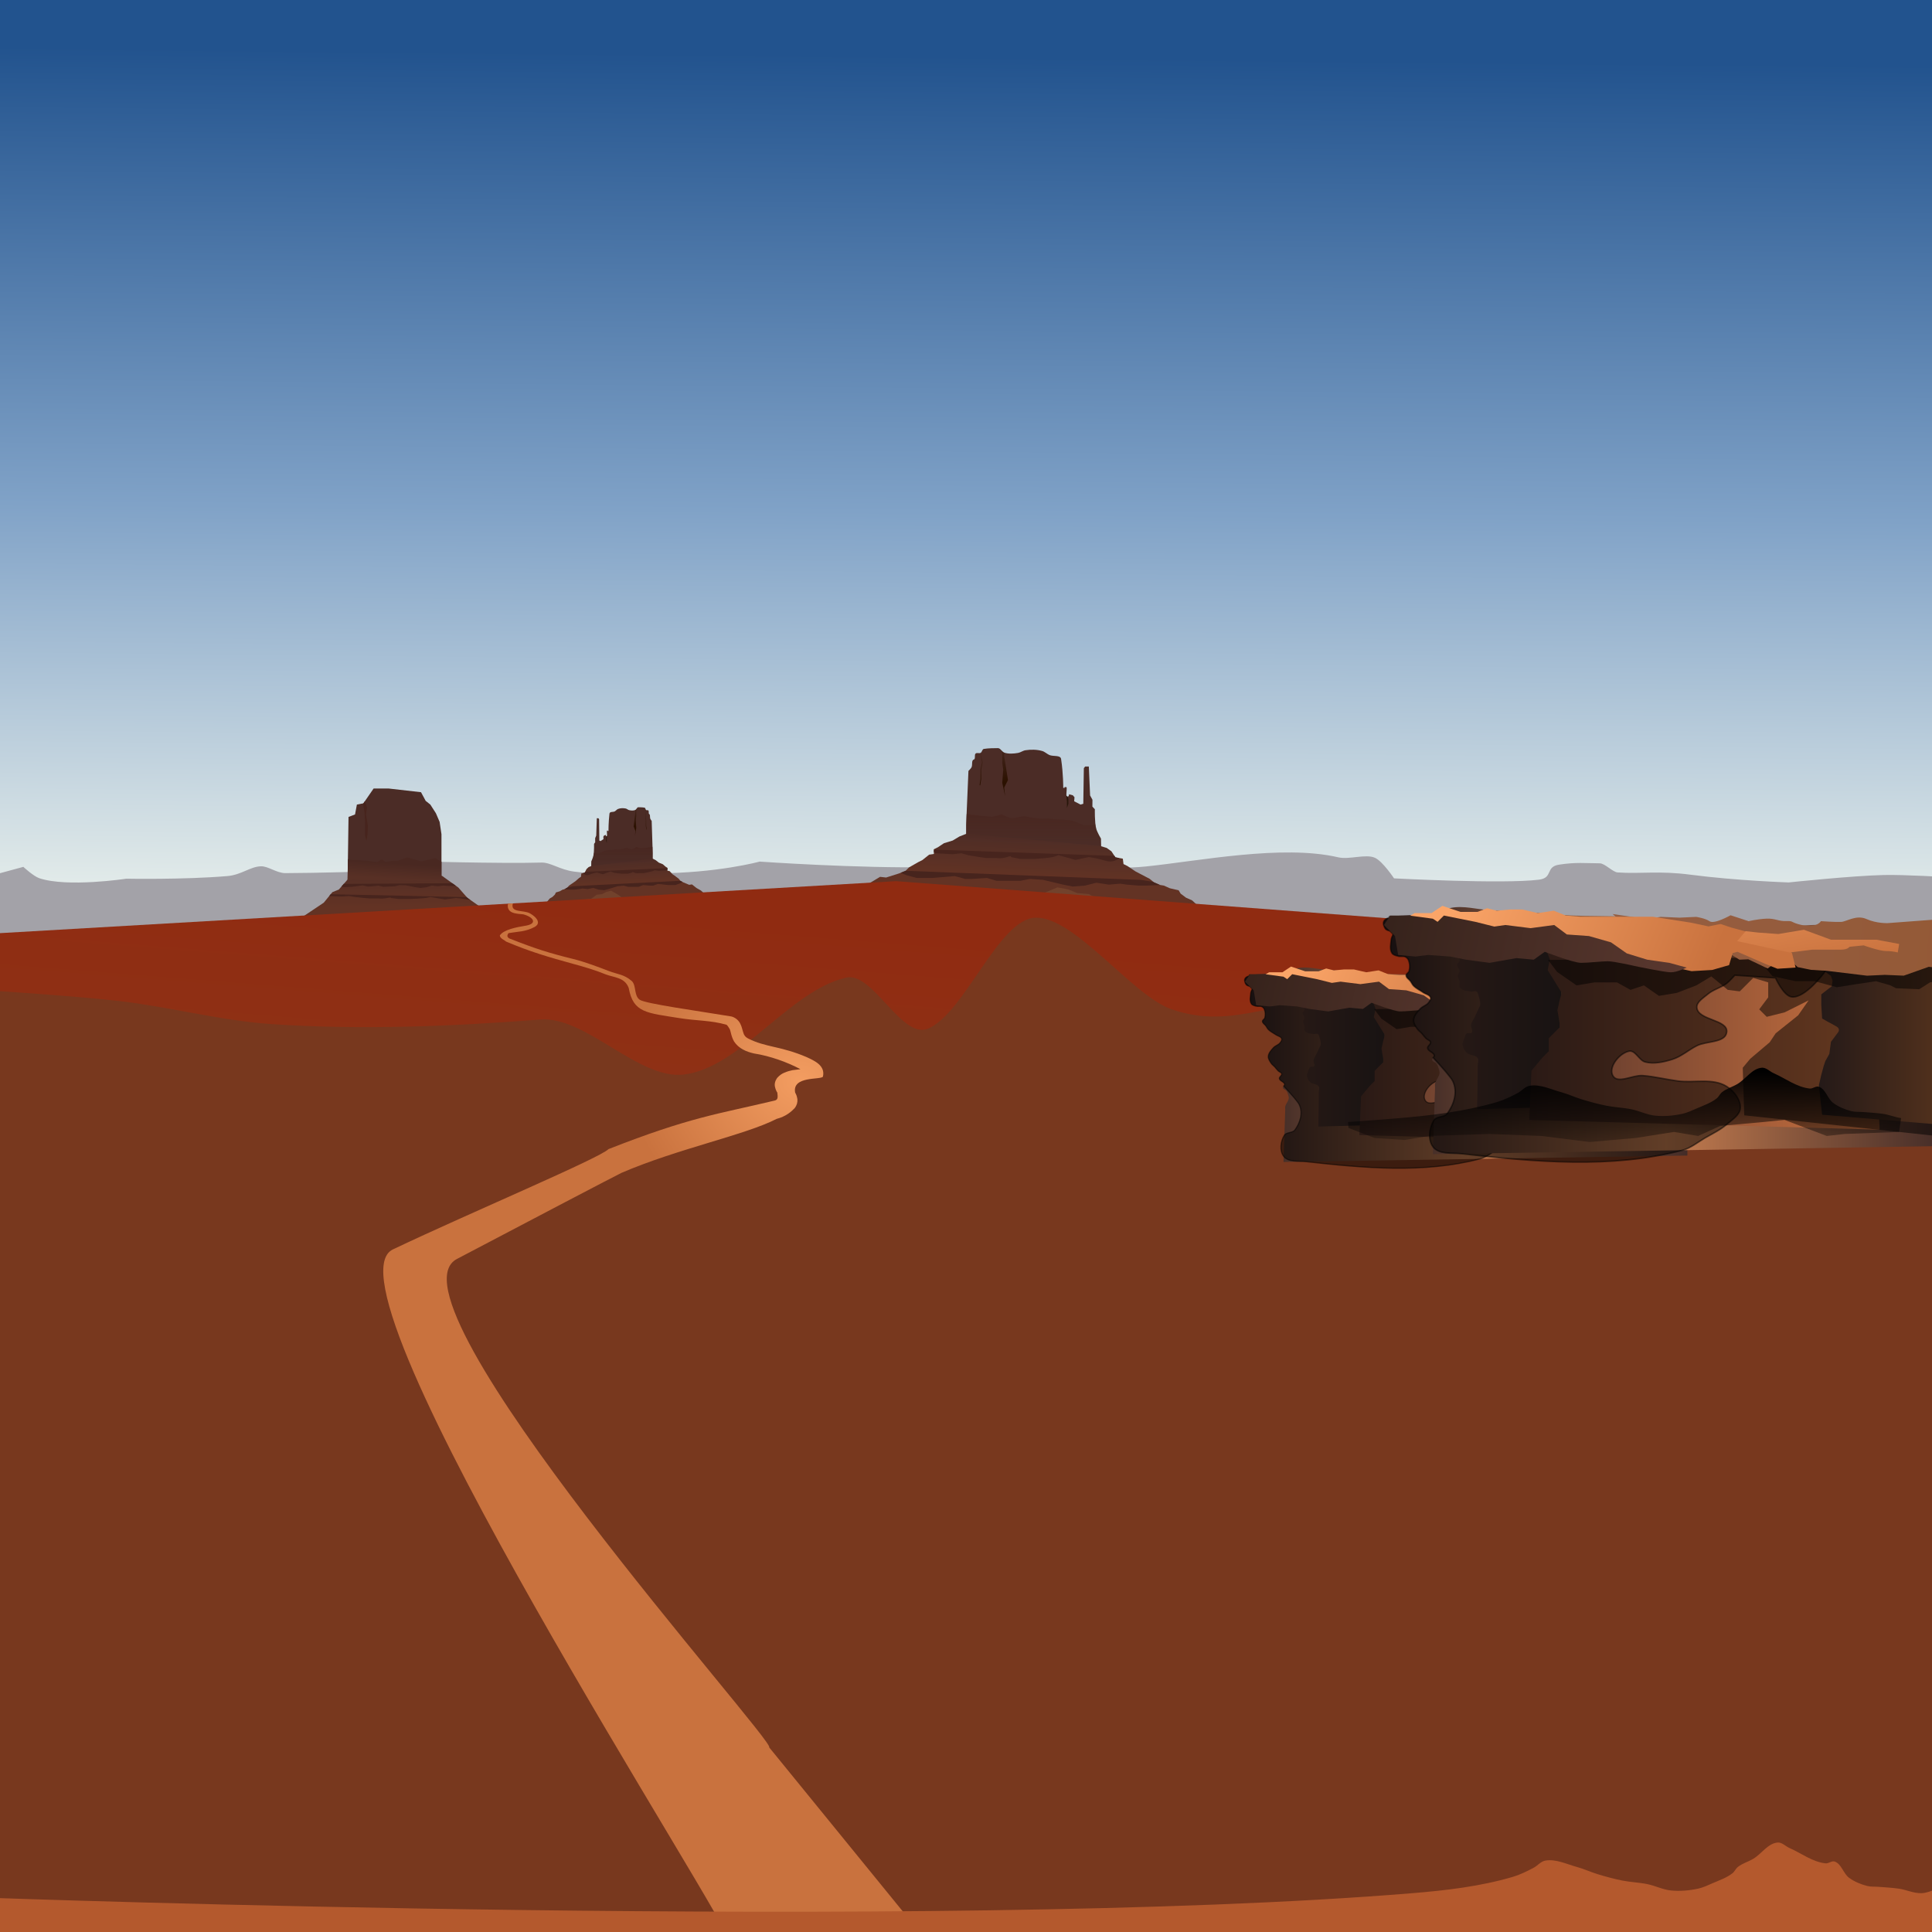 <?xml version="1.0" encoding="UTF-8" standalone="no"?>
<!-- Created with Inkscape (http://www.inkscape.org/) -->

<svg
   xmlns:dc="http://purl.org/dc/elements/1.1/"
   xmlns:cc="http://creativecommons.org/ns#"
   xmlns:rdf="http://www.w3.org/1999/02/22-rdf-syntax-ns#"
   xmlns:svg="http://www.w3.org/2000/svg"
   xmlns="http://www.w3.org/2000/svg"
   xmlns:xlink="http://www.w3.org/1999/xlink"
   xmlns:sodipodi="http://sodipodi.sourceforge.net/DTD/sodipodi-0.dtd"
   xmlns:inkscape="http://www.inkscape.org/namespaces/inkscape"
   id="svg12730"
   sodipodi:docname="background.svg"
   viewBox="0 0 3840 3840"
   version="1.1"
   inkscape:version="0.91 r13725"
   width="3840"
   height="3840">
  <rect x="0" y="0" width="3840" height="3840" fill="#808080" stroke="none"/>
  <defs
     id="defs12732">
    <linearGradient
       id="linearGradient6314"
       inkscape:collect="always">
      <stop
         id="stop6316"
         style="stop-color:#633324"
         offset="0" />
      <stop
         id="stop6318"
         style="stop-color:#4b2c26"
         offset="1" />
    </linearGradient>
    <linearGradient
       id="linearGradient6154"
       inkscape:collect="always">
      <stop
         id="stop6156"
         style="stop-color:#47241d"
         offset="0" />
      <stop
         id="stop6158"
         style="stop-color:#47241d;stop-opacity:0"
         offset="1" />
    </linearGradient>
    <linearGradient
       id="linearGradient6172"
       inkscape:collect="always">
      <stop
         id="stop6174"
         style="stop-color:#2b1100"
         offset="0" />
      <stop
         id="stop6176"
         style="stop-color:#2b1100;stop-opacity:0"
         offset="1" />
    </linearGradient>
    <linearGradient
       id="linearGradient6298"
       inkscape:collect="always">
      <stop
         id="stop6300"
         style="stop-color:#894f2a"
         offset="0" />
      <stop
         id="stop6302"
         style="stop-color:#902b11"
         offset="1" />
    </linearGradient>
    <linearGradient
       id="linearGradient6458"
       inkscape:collect="always">
      <stop
         id="stop6460"
         style="stop-color:#2d1f20"
         offset="0" />
      <stop
         id="stop6466"
         style="stop-color:#c47c4f"
         offset=".502" />
      <stop
         id="stop6462"
         style="stop-color:#422b27"
         offset="1" />
    </linearGradient>
    <linearGradient
       id="linearGradient6470"
       inkscape:collect="always">
      <stop
         id="stop6472"
         style="stop-color:#4d322b"
         offset="0" />
      <stop
         id="stop6474"
         style="stop-color:#302625"
         offset="1" />
    </linearGradient>
    <linearGradient
       id="linearGradient6480"
       inkscape:collect="always">
      <stop
         id="stop6482"
         style="stop-color:#55342b"
         offset="0" />
      <stop
         id="stop6484"
         style="stop-color:#ce7340"
         offset="1" />
    </linearGradient>
    <linearGradient
       id="linearGradient6490"
       inkscape:collect="always">
      <stop
         id="stop6492"
         style="stop-color:#412f2f"
         offset="0" />
      <stop
         id="stop6494"
         style="stop-color:#ba6e3c"
         offset="1" />
    </linearGradient>
    <linearGradient
       id="linearGradient6524"
       inkscape:collect="always">
      <stop
         id="stop6526"
         style="stop-color:#955e42"
         offset="0" />
      <stop
         id="stop6528"
         style="stop-color:#945936"
         offset="1" />
    </linearGradient>
    <linearGradient
       id="linearGradient6512"
       inkscape:collect="always">
      <stop
         id="stop6514"
         style="stop-color:#fba568"
         offset="0" />
      <stop
         id="stop6516"
         style="stop-color:#c9723e"
         offset="1" />
    </linearGradient>
    <linearGradient
       id="linearGradient6504"
       inkscape:collect="always">
      <stop
         id="stop6506"
         style="stop-color:#33211a"
         offset="0" />
      <stop
         id="stop6508"
         style="stop-color:#5a382f"
         offset="1" />
    </linearGradient>
    <linearGradient
       id="linearGradient6558"
       inkscape:collect="always">
      <stop
         id="stop6560"
         style="stop-color:#c9723e"
         offset="0" />
      <stop
         id="stop6562"
         style="stop-color:#e28b53"
         offset="1" />
    </linearGradient>
    <linearGradient
       id="linearGradient12422"
       y2="511.81"
       gradientUnits="userSpaceOnUse"
       x2="1375.2"
       gradientTransform="matrix(1,0,0,3.006,-1650.155,-2581.635)"
       y1="-39.036"
       x1="1377"
       inkscape:collect="always">
      <stop
         id="stop6289"
         style="stop-color:#22538e"
         offset="0" />
      <stop
         id="stop6295"
         style="stop-color:#80a2c7"
         offset=".548" />
      <stop
         id="stop6291"
         style="stop-color:#e1eae9"
         offset="1" />
    </linearGradient>
    <linearGradient
       id="linearGradient12728-2-3"
       y2="1114.5"
       gradientUnits="userSpaceOnUse"
       y1="933.13"
       gradientTransform="matrix(1.101,0,0,1.101,-2006.313,-1708.202)"
       x2="3203.9"
       x1="3206"
       inkscape:collect="always">
      <stop
         id="stop6626-1-7"
         style="stop-color:#000000"
         offset="0" />
      <stop
         id="stop6628-1-9"
         style="stop-color:#000000;stop-opacity:0"
         offset="1" />
    </linearGradient>
    <linearGradient
       id="linearGradient12480-4-3"
       y2="613.11"
       xlink:href="#linearGradient6558"
       gradientUnits="userSpaceOnUse"
       x2="3566.3"
       gradientTransform="matrix(1.101,0,0,1.101,-2006.313,-1708.202)"
       y1="761.9"
       x1="3593.5"
       inkscape:collect="always" />
    <linearGradient
       id="linearGradient12478-3-8"
       y2="738.36"
       xlink:href="#linearGradient6504"
       gradientUnits="userSpaceOnUse"
       x2="3371.5"
       gradientTransform="matrix(1.101,0,0,1.101,-2006.313,-1677.772)"
       y1="615.01"
       x1="2796.1"
       inkscape:collect="always" />
    <linearGradient
       id="linearGradient12476-0-8"
       y2="721.32"
       xlink:href="#linearGradient6512"
       gradientUnits="userSpaceOnUse"
       x2="3426.6"
       gradientTransform="matrix(1.101,0,0,1.101,-2006.313,-1677.772)"
       y1="539.92"
       x1="2984"
       inkscape:collect="always" />
    <linearGradient
       id="linearGradient12474-9-6"
       y2="1510.4"
       xlink:href="#linearGradient6524"
       gradientUnits="userSpaceOnUse"
       x2="2733.2"
       gradientTransform="matrix(2.433,-0.114,0.173,3.692,-4652.423,-6132.072)"
       y1="1454.2"
       x1="2468.3"
       inkscape:collect="always" />
    <radialGradient
       id="radialGradient12472-4-7"
       gradientUnits="userSpaceOnUse"
       cy="511.72"
       cx="795.4"
       gradientTransform="matrix(2.782,0.614,-0.587,2.459,-1955.293,-2402.367)"
       r="121.11"
       inkscape:collect="always">
      <stop
         id="stop9953-9-1"
         style="stop-color:#f39d61"
         offset="0" />
      <stop
         id="stop9955-3-3"
         style="stop-color:#c9723e"
         offset="1" />
    </radialGradient>
    <linearGradient
       id="linearGradient12470-8-6"
       y2="1558.1"
       xlink:href="#linearGradient6490"
       gradientUnits="userSpaceOnUse"
       x2="2609.4"
       gradientTransform="matrix(2.492,0,0,2.492,-4225.823,-4637.272)"
       y1="1558.1"
       x1="2482.1"
       inkscape:collect="always" />
    <linearGradient
       id="linearGradient12468-0-6"
       y2="1071.9"
       xlink:href="#linearGradient6480"
       gradientUnits="userSpaceOnUse"
       x2="2435.7"
       gradientTransform="matrix(2.37,0,0,2.37,-3669.823,-3308.272)"
       y1="1071.9"
       x1="2140.9"
       inkscape:collect="always" />
    <linearGradient
       id="linearGradient12466-4-6"
       y2="-286.81"
       xlink:href="#linearGradient6470"
       gradientUnits="userSpaceOnUse"
       x2="1306.5"
       gradientTransform="matrix(2.658,0,0,2.658,-1998.073,-12.772)"
       y1="-286.81"
       x1="1222.2"
       inkscape:collect="always" />
    <linearGradient
       id="linearGradient12464-2-5"
       y2="836.78"
       xlink:href="#linearGradient6458"
       gradientUnits="userSpaceOnUse"
       x2="3851.9"
       gradientTransform="matrix(1.101,0,0,1.101,-2006.313,-1677.772)"
       y1="836.78"
       x1="2835"
       inkscape:collect="always" />
    <linearGradient
       id="linearGradient12462-5-9"
       y2="613.11"
       xlink:href="#linearGradient6558"
       gradientUnits="userSpaceOnUse"
       x2="3566.3"
       y1="761.9"
       x1="3593.5"
       inkscape:collect="always"
       gradientTransform="matrix(0.867,0,0,0.867,-1617.256,-1437.562)" />
    <linearGradient
       id="linearGradient12460-3-0"
       y2="738.36"
       xlink:href="#linearGradient6504"
       gradientUnits="userSpaceOnUse"
       x2="3371.5"
       y1="615.01"
       x1="2796.1"
       inkscape:collect="always"
       gradientTransform="matrix(0.867,0,0,0.867,-1617.256,-1413.612)" />
    <linearGradient
       id="linearGradient12458-5-2"
       y2="721.32"
       xlink:href="#linearGradient6512"
       gradientUnits="userSpaceOnUse"
       x2="3426.6"
       y1="539.92"
       x1="2984"
       inkscape:collect="always"
       gradientTransform="matrix(0.867,0,0,0.867,-1617.256,-1413.612)" />
    <linearGradient
       id="linearGradient12456-6-5"
       y2="1510.4"
       xlink:href="#linearGradient6524"
       gradientUnits="userSpaceOnUse"
       x2="2733.2"
       gradientTransform="matrix(1.915,-0.09,0.136,2.906,-3699.687,-4919.021)"
       y1="1454.2"
       x1="2468.3"
       inkscape:collect="always" />
    <linearGradient
       id="linearGradient12454-7-1"
       y2="1558.1"
       xlink:href="#linearGradient6490"
       gradientUnits="userSpaceOnUse"
       x2="2609.4"
       gradientTransform="matrix(1.961,0,0,1.961,-3363.895,-3742.665)"
       y1="1558.1"
       x1="2482.1"
       inkscape:collect="always" />
    <linearGradient
       id="linearGradient12452-2-7"
       y2="1071.9"
       xlink:href="#linearGradient6480"
       gradientUnits="userSpaceOnUse"
       x2="2435.7"
       gradientTransform="matrix(1.865,0,0,1.865,-2926.369,-2696.814)"
       y1="1071.9"
       x1="2140.9"
       inkscape:collect="always" />
    <linearGradient
       id="linearGradient12450-8-4"
       y2="-286.81"
       xlink:href="#linearGradient6470"
       gradientUnits="userSpaceOnUse"
       x2="1306.5"
       gradientTransform="matrix(2.091,0,0,2.091,-1610.775,-103.287)"
       y1="-286.81"
       x1="1222.2"
       inkscape:collect="always" />
    <linearGradient
       id="linearGradient12448-1-1"
       y2="836.78"
       xlink:href="#linearGradient6458"
       gradientUnits="userSpaceOnUse"
       x2="3851.9"
       y1="836.78"
       x1="2835"
       inkscape:collect="always"
       gradientTransform="matrix(0.867,0,0,0.867,-1617.256,-1413.612)" />
    <linearGradient
       id="linearGradient12444-4-4"
       y2="499.53"
       xlink:href="#linearGradient6298"
       gradientUnits="userSpaceOnUse"
       x2="1668.8"
       gradientTransform="matrix(1.011,0,0,3.451,-1647.789,-2691.157)"
       y1="1127.2"
       x1="1654.3"
       inkscape:collect="always" />
    <linearGradient
       id="linearGradient12442-2-9"
       y2="285.94"
       xlink:href="#linearGradient6172"
       gradientUnits="userSpaceOnUse"
       x2="2450"
       gradientTransform="matrix(1.474,0,0,1.474,-3296.023,-1734.542)"
       y1="329.02"
       x1="2449.5"
       inkscape:collect="always" />
    <linearGradient
       id="linearGradient12440-6-8"
       y2="270.98"
       xlink:href="#linearGradient6172"
       gradientUnits="userSpaceOnUse"
       x2="2480.6"
       gradientTransform="matrix(1.474,0,0,1.474,-3296.023,-1734.542)"
       y1="328.57"
       x1="2481.9"
       inkscape:collect="always" />
    <linearGradient
       id="linearGradient12438-4-2"
       y2="409.71"
       xlink:href="#linearGradient6154"
       gradientUnits="userSpaceOnUse"
       x2="2503.7"
       gradientTransform="matrix(1.474,0,0,1.474,-3296.023,-1734.542)"
       y1="351.34"
       x1="2503.7"
       inkscape:collect="always" />
    <linearGradient
       id="linearGradient12436-5-1"
       y2="367.42"
       xlink:href="#linearGradient6314"
       gradientUnits="userSpaceOnUse"
       x2="2506.3"
       gradientTransform="matrix(1.474,0,0,1.474,-3296.023,-1693.812)"
       y1="431.56"
       x1="2503.8"
       inkscape:collect="always" />
    <linearGradient
       id="linearGradient12434-1-9"
       y2="436.11"
       gradientUnits="userSpaceOnUse"
       x2="1804.7"
       gradientTransform="matrix(1.474,0,0,1.474,-3531.423,-1701.862)"
       y1="414.94"
       x1="1806"
       inkscape:collect="always">
      <stop
         id="stop6206-3-0"
         style="stop-color:#492821"
         offset="0" />
      <stop
         id="stop6208-7-4"
         style="stop-color:#583025"
         offset="1" />
    </linearGradient>
    <linearGradient
       id="linearGradient12432-8-7"
       y2="378.59"
       xlink:href="#linearGradient6314"
       gradientUnits="userSpaceOnUse"
       x2="1810.8"
       gradientTransform="matrix(1.474,0,0,1.474,-3531.423,-1661.132)"
       y1="447.86"
       x1="1811.4"
       inkscape:collect="always" />
    <linearGradient
       id="linearGradient12430-6-2"
       y2="285.94"
       xlink:href="#linearGradient6172"
       gradientUnits="userSpaceOnUse"
       x2="2450"
       gradientTransform="matrix(-0.672,0,0,0.883,1295.686,-1450.149)"
       y1="329.02"
       x1="2449.5"
       inkscape:collect="always" />
    <linearGradient
       id="linearGradient12428-0-6"
       y2="270.98"
       xlink:href="#linearGradient6172"
       gradientUnits="userSpaceOnUse"
       x2="2480.6"
       gradientTransform="matrix(-0.672,0,0,0.883,1295.686,-1450.149)"
       y1="328.57"
       x1="2481.9"
       inkscape:collect="always" />
    <linearGradient
       id="linearGradient12426-0-4"
       y2="409.71"
       xlink:href="#linearGradient6154"
       gradientUnits="userSpaceOnUse"
       x2="2503.7"
       gradientTransform="matrix(-0.672,0,0,0.883,1295.686,-1450.149)"
       y1="351.34"
       x1="2503.7"
       inkscape:collect="always" />
    <linearGradient
       id="linearGradient12424-2-2"
       y2="367.42"
       xlink:href="#linearGradient6314"
       gradientUnits="userSpaceOnUse"
       x2="2506.3"
       gradientTransform="matrix(-0.672,0,0,0.883,1295.686,-1425.732)"
       y1="431.56"
       x1="2503.8"
       inkscape:collect="always" />
  </defs>
  <sodipodi:namedview
     id="base"
     bordercolor="#666666"
     inkscape:pageshadow="2"
     inkscape:window-y="36"
     fit-margin-left="0"
     pagecolor="#ffffff"
     fit-margin-top="0"
     inkscape:window-maximized="1"
     inkscape:zoom="0.98994949"
     inkscape:window-x="0"
     inkscape:window-height="1764"
     showgrid="false"
     borderopacity="1.0"
     inkscape:current-layer="layer1"
     inkscape:cx="1284.0043"
     inkscape:cy="457.19689"
     fit-margin-right="0"
     fit-margin-bottom="0"
     inkscape:window-width="3200"
     inkscape:pageopacity="0.0"
     inkscape:document-units="px"
     borderlayer="true" />
  <g
     id="layer1"
     inkscape:label="Ebene 1"
     inkscape:groupmode="layer"
     transform="translate(1634.3,2804.781)">
    <rect
       style="color:#000000;clip-rule:nonzero;display:inline;overflow:visible;visibility:visible;opacity:1;isolation:auto;mix-blend-mode:normal;color-interpolation:sRGB;color-interpolation-filters:linearRGB;solid-color:#000000;solid-opacity:1;fill:#ffffff;fill-opacity:1;fill-rule:nonzero;stroke:#000000;stroke-width:3;stroke-linecap:round;stroke-linejoin:bevel;stroke-miterlimit:4;stroke-dasharray:none;stroke-dashoffset:0;stroke-opacity:1;marker:none;color-rendering:auto;image-rendering:auto;shape-rendering:auto;text-rendering:auto;enable-background:accumulate"
       id="rect4308"
       width="3900"
       height="3874.286"
       x="-1665.728"
       y="-2827.638" />
    <rect
       id="rect6285"
       style="fill:url(#linearGradient12422)"
       height="1897.677"
       width="3956.6"
       y="-2820.762"
       x="-1715.457" />
    <path
       id="path6306-5-3"
       d="m -1647.882,-1065.542 59.975,-16.279 c 0,0 20.099,18.623 31.682,22.523 55.94,18.837 172.97,0.996 172.97,0.996 0,0 112.25,2.201 200.48,-5.176 28.648,-2.396 45.19,-18.708 67.096,-19.496 13.997,-0.504 31.63,13.665 48.596,13.595 66.229,-0.274 148.86,-2.771 204.96,-4.75 38.252,-1.349 33.857,-19.291 33.857,-19.291 0,0 189.94,5.524 269.83,3.047 18.742,-0.581 36.348,14.259 65.758,18.03 50.224,6.44 117.78,3.641 160.44,3.48 125.09,-0.473 207.75,-23.447 207.75,-23.447 0,0 193.52,13.754 345.1,11.077 27.343,-0.483 67.125,-29.418 89.26,-28.931 73.93,1.627 221.38,18.865 221.38,18.865 0,0 34.649,16.59 111.91,8.704 104.64,-10.68 271.06,-44.189 382.35,-18.221 22.04,5.143 55.01,-7.407 73.299,1.111 15.209,7.084 37.65,40.732 37.65,40.732 0,0 217.19,11.555 287.94,2.641 28.859,-3.636 12.349,-25.567 40.01,-29.87 33.799,-5.258 53.146,-2.782 80.953,-2.679 9.992,0.037 25.885,17.427 35.287,18.093 46.133,3.268 81.488,-3.753 144.65,4.477 93.402,12.17 195.62,15.438 195.62,15.438 0,0 126.2,-13.405 189.44,-14.786 41.368,-0.903 124.08,4.255 124.08,4.255 l 32.105,102.04 -3929.3,68.659 z"
       sodipodi:nodetypes="ccacsssscssscsscssscssssscacccc"
       style="fill:#a3a2a8"
       inkscape:connector-curvature="0" />
    <path
       inkscape:connector-curvature="0"
       style="fill:#4b2c26"
       sodipodi:nodetypes="ccccasaassaaaaasccccsccccccccccccccaccc"
       d="m -336.902,-1093.535 -0.053,-15.401 -2.08,-64.258 c 0,0 -2.063,-2.533 -2.732,-4.132 -1.198,-2.864 0.261,-8.471 -2.132,-9.397 -1.83,-0.708 -0.217,-5.575 -1.671,-7.199 -1.155,-1.29 -3.182,0.178 -4.503,-0.795 -1.331,-0.98 -1.386,-4.33 -2.889,-4.664 -4.255,-0.945 -9.433,-0.878 -12.771,-0.939 -2.376,-0.044 -3.573,4.418 -5.831,5.391 -3.921,1.689 -8.305,1.219 -12.376,0.332 -2.337,-0.509 -4.338,-2.719 -6.679,-3.193 -5.015,-1.015 -10.326,-0.956 -15.208,0.864 -2.402,0.895 -4.257,3.473 -6.54,4.802 -3.406,1.982 -10.026,-0.192 -10.591,4.676 -2.049,17.631 -1.956,34.383 -1.956,34.383 l -1.152,0.23 -0.031,-1.078 -1.778,0.047 c -0.558,1.669 0.389,8.289 0.012,10.108 -0.413,1.992 -1.837,0.966 -1.949,0.486 l -0.441,-2.062 -3.337,1.181 -1.538,2.362 0.309,4.796 -5.785,3.927 -2.478,-0.934 -0.498,-42.432 -1.173,-1.955 -3.342,-0.01 -1.152,34.451 -2.142,5.152 0.062,8.156 -2.237,3.107 c 0,0 0.283,15.705 -1.218,23.201 -0.849,4.237 -4.312,11.858 -4.312,11.858 l -0.2,11.864 z"
       id="path6391-6-9" />
    <path
       inkscape:connector-curvature="0"
       style="fill:url(#linearGradient12424-2-2)"
       d="m -458.206,-1083.819 -6.092,2.404 -4.265,4.006 -3.655,7.211 -6.702,1.603 -0.609,6.41 -3.655,2.404 -7.311,6.41 -12.794,8.814 -3.655,4.006 -5.483,3.205 -3.655,0.801 -5.483,3.205 -7.92,2.404 -1.828,4.006 -4.874,4.808 -5.483,3.205 -6.702,8.012 c 0,0 -7.311,4.808 2.437,0.801 9.747,-4.006 338.729,-6.41 338.729,-6.41 l -15.23,-10.416 -11.575,-1.603 -7.311,-6.41 -8.529,-4.808 -9.138,-7.211 -5.483,0.801 -11.575,-4.808 -6.092,-3.205 -3.046,-4.006 -8.529,-6.41 -3.655,-2.404 -6.092,-6.41 -4.264,-0.801 0,-5.609 -3.655,-2.404 -5.483,-4.808 -7.92,-3.205 -6.092,-4.808 -6.092,-3.205 z"
       id="path6393-0-1" />
    <path
       inkscape:connector-curvature="0"
       style="fill:#72422c"
       sodipodi:nodetypes="ccccccccccccc"
       d="m -393.855,-1001.882 -2.585,-17.765 -7.754,-5.666 -5.169,-3.4 -10.339,-5.666 -9.477,2.266 -8.616,4.533 -10.339,1.133 -11.201,7.932 -16.37,2.266 -9.477,12.1 -10.339,9.065 z"
       id="path6395-5-5" />
    <path
       inkscape:connector-curvature="0"
       style="fill:#47241d"
       d="m -307.767,-1079.407 0,3.092 -1.658,1.242 -15.512,1.132 -7.745,-1.132 -6.045,2.264 -10.328,2.264 -6.024,1.132 -9.488,0 c 0,0 -4.298,1.134 -9.467,-1.132 -5.169,-2.266 -3.463,0 -3.463,0 l -8.606,2.264 -12.931,0 c 0,0 -12.926,-1.131 -16.373,-2.264 -3.446,-1.133 -5.164,-2.264 -5.164,-2.264 l -15.512,5.66 -12.049,-3.396 c 0,0 -6.897,1.128 -15.512,4.528 -5.669,2.237 -9.834,-0.917 -12.028,-3.34 l 3.421,-0.828 0.903,-1.767 163.583,-7.454 z"
       id="path6397-4-1" />
    <path
       inkscape:connector-curvature="0"
       style="fill:#47241d"
       d="m -282.178,-1054.176 4.534,2.374 -5.08,2.788 -9.467,3.396 -13.791,0 -20.676,-2.264 -9.467,3.396 -6.045,0 -13.77,-1.132 -8.627,3.396 -21.537,0 -8.606,-2.264 -12.07,1.132 -18.094,5.66 -8.606,2.291 -11.209,-1.159 -10.348,-3.396 -11.188,2.264 -10.348,-1.132 -6.024,1.132 -10.348,1.132 -7.745,0 -12.238,-0.663 0.483,-0.11 5.479,-3.203 0.357,-0.387 11.083,-2.429 213.351,-10.822 z"
       id="path6399-2-8" />
    <path
       inkscape:connector-curvature="0"
       style="fill:url(#linearGradient12426-0-4)"
       d="m -337.358,-1121.731 0.42,12.783 0.042,15.405 -99.683,10.546 -22.67,0 0.168,-9.469 c 0,0 3.455,-7.635 4.303,-11.871 0.293,-1.461 0.52,-3.228 0.693,-5.135 0.949,0.293 3.331,0.966 4.702,0.966 l 6.024,0 c 0,0 7.765,-4.541 9.488,-5.107 1.723,-0.567 3.009,-0.565 6.024,-1.132 3.016,-0.567 7.767,-0.552 7.767,-0.552 -1e-4,0 6.032,-0.565 8.186,-1.132 2.154,-0.567 5.171,0.567 8.186,0 3.015,-0.567 7.321,-0.564 11.629,-2.264 4.308,-1.7 10.764,2.251 14.211,1.684 3.446,-0.567 8.606,-4.528 8.606,-4.528 0,0 6.463,2.844 9.047,2.844 2.585,0 10.768,-1.132 10.768,-1.132 l 12.091,-1.905 z"
       id="path6401-9-6" />
    <path
       inkscape:connector-curvature="0"
       style="fill:#28170b"
       d="m -427.905,-1143.596 0.041,1.656 -0.42,5.107 0,3.396 0,4.528 -0.441,-1.684 -0.861,-3.396 0,-5.687 0.861,-2.816 -0.042,-0.11 c 0.336,-0.028 0.674,-0.279 0.861,-0.994 z"
       id="path6403-5-0" />
    <path
       inkscape:connector-curvature="0"
       style="fill:url(#linearGradient12428-0-6)"
       d="m -369.229,-1197.236 -0.462,5.439 0,9.083 -0.861,7.923 0.861,15.874 -2.582,15.847 0.861,-10.187 -3.442,-9.083 2.582,-21.506 0.861,-6.819 -0.252,-4.224 c 0.034,-0.014 0.072,-0.013 0.105,-0.027 0.898,-0.387 1.627,-1.331 2.33,-2.319 z"
       id="path6405-0-4" />
    <path
       inkscape:connector-curvature="0"
       style="color:#000000;text-indent:0;text-transform:none;block-progression:tb;fill:url(#linearGradient12430-6-2)"
       d="m -350.38,-1195.004 c 0.093,0.108 0.207,0.197 0.315,0.276 0.102,0.075 0.205,0.145 0.315,0.193 l -0.651,5.632 0,0.028 -0.861,5.577 1.28,8.42 0,0.028 0,0.055 0,11.264 0,0.055 0.861,7.316 -0.651,0.138 -0.861,-7.371 -0.021,-0.028 0,-0.055 0,-11.319 -1.28,-8.42 -0.021,-0.083 0.021,-0.083 0.861,-5.66 0.693,-5.963 z"
       id="path6407-8-8" />
    <path
       d="m -943.423,-1055.762 1.847,-125.31 12.93,-4.914 3.694,-19.656 12.931,-2.457 20.32,-29.484 29.556,0 64.654,7.371 9.236,17.199 9.237,7.371 11.083,17.199 7.389,17.199 3.694,24.57 0,36.856 0,56.512 z"
       inkscape:connector-curvature="0"
       style="fill:#4b2c26"
       id="path6273-8-4" />
    <path
       d="m -1032.023,-983.032 41.255,-27.621 17.044,-20.844 13.016,-5.37 17.353,-19.877 187.44,-7.371 32.679,23.48 17.886,20.366 39.087,27.408 c -133.68,7.926 -242.09,9.617 -365.76,9.828 z"
       inkscape:connector-curvature="0"
       style="fill:url(#linearGradient12432-8-7)"
       sodipodi:nodetypes="cccccccccc"
       id="path6275-3-5" />
    <path
       d="m -824.823,-1100.692 -18.697,6.678 -10.684,0 -13.401,2.671 -8.013,-5.342 -9.349,5.342 -20.033,-2.671 c -5.346,0 -14.734,-1.335 -18.743,-1.335 l -12.02,0 -7.046,-1.75 -0.599,41.355 186.6,2.441 0,-38.776 -3.869,-1.934 -8.013,-5.342 -28.046,6.678 -28.092,-8.013 z"
       inkscape:connector-curvature="0"
       style="fill:url(#linearGradient12434-1-9)"
       id="path6199-5-7" />
    <path
       d="m -735.323,-1049.292 -215.71,1.243 -4.605,5.296 5.434,1.243 14.783,-0.645 22.013,-2.855 10.224,2.349 6.493,-0.322 14.644,-1.566 9.349,2.349 23.026,-1.013 9.118,-2.211 12.987,0.322 19.526,3.776 9.303,1.428 11.928,-1.474 10.96,-3.224 12.02,1.29 11.052,-1.382 6.447,0.599 11.099,0.461 7.276,-0.322 -7.368,-5.342 z"
       inkscape:connector-curvature="0"
       style="fill:#47241d"
       id="path6212-8-3" />
    <path
       d="m -977.023,-1027.472 -2.993,3.638 25.513,0.921 14.23,-1.013 11.099,1.98 18.974,1.98 11.099,0.967 17.408,0 c 0,0 7.906,0.997 17.408,-0.967 9.501,-1.964 6.355,0 6.355,0 l 15.842,1.934 23.763,0 c 0,0 23.784,-0.952 30.118,-1.934 6.334,-0.982 9.487,-1.98 9.487,-1.98 l 28.506,4.928 22.151,-2.947 c 0,0 12.67,0.968 28.506,3.914 0.095,0.018 0.182,0.029 0.276,0.046 l -6.125,-4.283 -1.197,-1.382 -270.42,-5.803 z"
       inkscape:connector-curvature="0"
       style="fill:#47241d"
       id="path6214-8-0" />
    <path
       d="m -909.223,-1212.092 -2.763,4.007 -0.322,0.046 -0.184,2.349 1.888,10.408 0.967,7.553 0.921,16.072 0,12.296 0,16.072 2.855,9.441 1.888,-11.329 0.921,-17.96 -3.776,-23.625 1.888,-12.296 -0.921,-4.743 -3.362,-8.289 z"
       inkscape:connector-curvature="0"
       style="fill:#47241d"
       id="path6228-9-1" />
    <path
       d="m 285.877,-1139.662 0.115,-25.69 4.564,-107.19 c 0,0 4.527,-4.225 5.995,-6.893 2.628,-4.778 -0.573,-14.131 4.678,-15.675 4.016,-1.181 0.475,-9.3 3.666,-12.01 2.533,-2.151 6.981,0.296 9.88,-1.327 2.919,-1.634 3.04,-7.224 6.339,-7.78 9.336,-1.576 20.696,-1.464 28.019,-1.566 5.212,-0.073 7.839,7.37 12.792,8.992 8.602,2.818 18.221,2.033 27.151,0.554 5.127,-0.849 9.517,-4.536 14.653,-5.327 11.002,-1.694 22.655,-1.594 33.366,1.441 5.27,1.494 9.339,5.794 14.349,8.01 7.472,3.305 21.995,-0.321 23.236,7.8 4.494,29.411 4.292,57.355 4.292,57.355 l 2.527,0.384 0.068,-1.798 3.902,0.078 c 1.224,2.784 -0.854,13.827 -0.026,16.861 0.906,3.322 4.029,1.612 4.276,0.811 l 0.968,-3.44 7.322,1.97 3.375,3.94 -0.678,8 12.692,6.551 5.436,-1.558 1.093,-70.782 2.572,-3.261 7.332,-0.011 2.527,57.468 4.7,8.594 -0.136,13.606 4.908,5.182 c 0,0 -0.621,26.197 2.673,38.702 1.862,7.068 9.461,19.78 9.461,19.78 l 0.439,19.79 z"
       inkscape:connector-curvature="0"
       style="fill:#4b2c26"
       sodipodi:nodetypes="ccccasaassaaaaasccccsccccccccccccccaccc"
       id="path6269-5-4" />
    <path
       d="m 551.977,-1123.462 13.366,4.01 9.356,6.683 8.02,12.029 14.702,2.673 1.337,10.693 8.019,4.01 16.039,10.693 28.068,14.702 8.019,6.683 12.029,5.346 8.02,1.337 12.029,5.346 17.376,4.01 4.01,6.683 10.693,8.02 12.029,5.346 14.703,13.366 c 0,0 16.039,8.02 -5.346,1.337 -21.385,-6.683 -743.14,-10.693 -743.14,-10.693 l 33.415,-17.376 25.395,-2.673 16.039,-10.693 18.712,-8.02 20.049,-12.029 12.029,1.337 25.395,-8.02 13.366,-5.346 6.683,-6.683 18.712,-10.693 8.019,-4.01 13.366,-10.693 9.356,-1.337 0,-9.356 8.02,-4.01 12.029,-8.02 17.376,-5.346 13.366,-8.02 13.366,-5.346 z"
       inkscape:connector-curvature="0"
       style="fill:url(#linearGradient12436-5-1)"
       id="path6271-8-5" />
    <path
       d="m 410.677,-986.782 5.671,-29.634 17.012,-9.451 11.341,-5.671 22.683,-9.451 20.793,3.78 18.902,7.561 22.683,1.89 24.573,13.232 35.914,3.78 20.792,20.183 22.683,15.122 z"
       inkscape:connector-curvature="0"
       style="fill:#72422c"
       sodipodi:nodetypes="ccccccccccccc"
       id="path6197-8-7" />
    <path
       d="m 221.877,-1116.102 0,5.158 3.638,2.072 34.033,1.888 16.993,-1.888 13.263,3.776 22.658,3.776 13.217,1.888 20.816,0 c 0,0 9.428,1.892 20.77,-1.888 11.341,-3.78 7.599,0 7.599,0 l 18.882,3.776 28.368,0 c 0,0 28.36,-1.886 35.921,-3.776 7.561,-1.89 11.329,-3.776 11.329,-3.776 l 34.033,9.441 26.434,-5.664 c 0,0 15.13,1.882 34.033,7.553 12.437,3.731 21.574,-1.53 26.388,-5.572 l -7.507,-1.382 -1.98,-2.947 -358.89,-12.434 z"
       inkscape:connector-curvature="0"
       style="fill:#47241d"
       id="path6137-1-7" />
    <path
       d="m 165.677,-1074.012 -9.947,3.961 11.145,4.651 20.77,5.664 30.256,0 45.362,-3.776 20.77,5.664 13.263,0 30.21,-1.888 18.928,5.664 47.25,0 18.881,-3.776 26.48,1.888 39.697,9.441 18.881,3.822 24.592,-1.934 22.704,-5.664 24.546,3.776 22.704,-1.888 13.217,1.888 22.704,1.888 16.993,0 26.848,-1.105 -1.059,-0.184 -12.02,-5.342 -0.783,-0.645 -24.316,-4.053 -468.08,-18.053 z"
       inkscape:connector-curvature="0"
       style="fill:#47241d"
       id="path6139-9-6" />
    <path
       d="m 286.877,-1186.702 -0.921,21.322 -0.091,25.697 218.7,17.592 49.737,0 -0.368,-15.796 c 0,0 -7.579,-12.735 -9.441,-19.802 -0.642,-2.437 -1.142,-5.384 -1.52,-8.566 -2.082,0.489 -7.308,1.612 -10.316,1.612 l -13.217,0 c 0,0 -17.035,-7.575 -20.816,-8.52 -3.781,-0.945 -6.601,-0.943 -13.217,-1.888 -6.616,-0.945 -17.04,-0.921 -17.04,-0.921 10e-5,0 -13.235,-0.943 -17.96,-1.888 -4.726,-0.945 -11.345,0.945 -17.96,0 -6.616,-0.945 -16.062,-0.941 -25.513,-3.776 -9.451,-2.835 -23.617,3.754 -31.177,2.809 -7.561,-0.945 -18.882,-7.553 -18.882,-7.553 0,0 -14.178,4.743 -19.848,4.743 -5.671,0 -23.625,-1.888 -23.625,-1.888 l -26.526,-3.178 z"
       inkscape:connector-curvature="0"
       style="fill:url(#linearGradient12438-4-2)"
       id="path6149-3-6" />
    <path
       d="m 485.477,-1223.172 -0.091,2.763 0.921,8.52 0,5.664 0,7.553 0.967,-2.809 1.888,-5.664 0,-9.487 -1.888,-4.697 0.092,-0.184 c -0.738,-0.047 -1.479,-0.465 -1.888,-1.658 z"
       inkscape:connector-curvature="0"
       style="fill:#28170b"
       id="path6162-0-2" />
    <path
       d="m 356.777,-1312.652 1.013,9.072 0,15.151 1.888,13.217 -1.888,26.48 5.665,26.434 -1.888,-16.993 7.552,-15.151 -5.664,-35.875 -1.888,-11.375 0.552,-7.046 c -0.073,-0.023 -0.157,-0.022 -0.23,-0.046 -1.97,-0.645 -3.569,-2.221 -5.112,-3.868 z"
       inkscape:connector-curvature="0"
       style="fill:url(#linearGradient12440-6-8)"
       id="path6167-7-5" />
    <path
       d="m 315.377,-1308.922 c -0.203,0.18 -0.454,0.328 -0.691,0.461 -0.223,0.125 -0.45,0.242 -0.691,0.322 l 1.428,9.395 0,0.046 1.888,9.303 -2.809,14.046 0,0.046 0,0.092 0,18.789 0,0.092 -1.888,12.204 1.428,0.23 1.888,-12.296 0.047,-0.046 0,-0.092 0,-18.881 2.809,-14.046 0.047,-0.138 -0.047,-0.138 -1.888,-9.441 -1.52,-9.947 z"
       inkscape:connector-curvature="0"
       style="color:#000000;text-indent:0;text-transform:none;block-progression:tb;fill:url(#linearGradient12442-2-9)"
       id="path6180-2-6" />
    <path
       id="path6283-0-6"
       d="m 2267.277,1159.552 -3946.2,35.405 -5.164,-2142.154 1830.5,-106.215 2110.5,159.323 z"
       style="fill:url(#linearGradient12444-4-4)"
       inkscape:connector-curvature="0" />
    <path
       id="path10830-0-2"
       sodipodi:nodetypes="ccccccscscsccccc"
       d="m -1699.479,999.537 3951.3,31.686 5.192,-1917.002 c 0,0 -131.15,112.512 -263.84,121.448 -131.58,8.862 -396.43,-153.212 -528.03,-157.717 -142.69,-4.882 -285.43,125.997 -428.06,109.669 -126.85,-14.52 -217.21,57.981 -343.64,13.292 -77.671,-27.452 -191.32,-183.367 -269.28,-181.754 -73.239,1.515 -140.96,189.78 -213.83,220.568 -52.394,22.137 -109.93,-113.382 -162.49,-101.467 -112.66,25.543 -210.05,178.95 -322.88,192.68 -89.76,10.923 -194.94,-116.226 -284.72,-109.308 -178.24,13.737 -356.58,21.045 -534.82,9.073 -101.21,-6.798 -202.25,-34.268 -303.42,-45.93 -96.998,-11.178 -291.07,-23.035 -291.07,-23.035 z"
       style="fill:#78381e"
       inkscape:connector-curvature="0" />
    <path
       inkscape:connector-curvature="0"
       style="fill:url(#linearGradient12448-1-1)"
       sodipodi:nodetypes="caaaaaaaaaaaaaaaaaaaaaaaaaaaaaaaaaaaaaaaaaaaaaaccc"
       d="m 1720.646,-838.606 c 0,0 -64.918,-4.833 -97.445,-5.8 -10.436,-0.31 -20.912,0.811 -31.321,0 -19.901,-1.551 -39.244,-7.95 -59.162,-9.28 -17.366,-1.16 -34.797,1.112 -52.202,1.16 -23.204,0.064 -46.406,-0.545 -69.601,-1.16 -21.274,-0.564 -42.55,-1.201 -63.801,-2.32 -22.449,-1.182 -44.881,-2.748 -67.281,-4.64 -19.362,-1.635 -38.609,-4.587 -58.002,-5.8 -30.498,-1.908 -61.124,-0.761 -91.639,-2.32 -20.141,-1.029 -40.199,-3.318 -60.321,-4.64 -21.253,-1.397 -42.536,-2.298 -63.801,-3.48 -20.495,-1.139 -41.379,-7.63 -61.482,-3.48 -6.774,1.398 -11.859,7.567 -18.56,9.28 -10.121,2.588 -20.886,0.641 -31.321,1.16 -6.191,0.308 -12.381,0.658 -18.561,1.16 -7.747,0.629 -15.775,0.027 -23.2,2.32 -4.629,1.429 -10.71,2.571 -12.76,6.96 -1.669,3.573 0.049,8.377 2.32,11.601 2.598,3.686 9.874,2.794 11.601,6.96 1.22,2.946 -2.014,6.106 -2.32,9.28 -0.707,7.323 -2.871,15.886 1.16,22.041 1.895,2.893 5.958,3.679 9.28,4.64 3.733,1.08 8.089,-0.504 11.601,1.16 1.977,0.937 3.736,2.648 4.64,4.64 2.402,5.293 2.658,11.784 1.16,17.401 -0.719,2.694 -4.718,4.173 -4.64,6.96 0.107,3.865 4.727,6.124 6.96,9.28 1.611,2.276 2.686,4.971 4.64,6.96 4.285,4.361 10.062,6.947 15.081,10.44 3.874,2.697 10.307,3.581 11.601,8.12 0.807,2.832 -1.643,5.818 -3.48,8.12 -3.28,4.111 -9.21,5.401 -12.76,9.28 -4.567,4.989 -9.948,10.654 -10.44,17.401 -0.366,5.013 3.003,9.744 5.8,13.921 1.826,2.726 4.731,4.553 6.96,6.96 2.422,2.616 4.422,5.617 6.96,8.12 2.15,2.121 6.342,2.844 6.96,5.8 0.708,3.385 -5.104,5.853 -4.64,9.28 0.698,5.155 9.742,6.445 10.44,11.601 0.348,2.571 -4.011,4.421 -3.48,6.96 0.618,2.956 5.156,3.379 6.96,5.8 1.76,2.361 2.652,5.294 3.48,8.12 0.661,2.257 1.441,4.625 1.16,6.96 -0.704,5.847 -5.776,10.471 -6.96,16.24 -0.389,1.894 0,5.8 0,5.8 l -3.48,104.403 802.738,-12.76 z"
       id="path6568-7-0" />
    <path
       inkscape:connector-curvature="0"
       style="fill:url(#linearGradient12450-8-4)"
       sodipodi:nodetypes="aaaaaaaaaaaaaaaaaaaaaaacccaaaaaaaaaa"
       d="m 949.927,-823.589 c -2.806,5.423 4.865,11.229 6.639,17.071 0.847,2.789 2.333,5.654 1.897,8.536 -0.381,2.52 -3.617,4.096 -3.793,6.639 -0.236,3.397 3.757,6.08 3.793,9.485 0.03,2.701 -2.795,4.887 -2.845,7.587 -0.055,2.999 2.231,5.6 2.845,8.536 0.715,3.418 -1.219,7.695 0.949,10.432 3.724,4.702 11.151,4.73 17.071,5.691 2.808,0.456 6.15,-1.55 8.536,0 2.611,1.697 2.933,5.543 3.793,8.536 1.236,4.297 2.613,8.865 1.897,13.277 -0.113,0.698 -0.64,1.261 -0.948,1.897 -2.593,5.344 -5.078,10.739 -7.587,16.123 -1.912,4.103 -4.89,7.874 -5.69,12.329 -0.729,4.057 3.556,9.137 0.948,12.329 -1.612,1.974 -5.506,-0.524 -7.587,0.948 -2.308,1.633 -2.785,4.946 -3.794,7.587 -1.286,3.367 -3.255,6.851 -2.845,10.432 0.53,4.638 3.289,9.079 6.639,12.329 4.566,4.43 13.726,3.124 17.071,8.536 1.995,3.227 0,7.587 0,11.381 0,2.213 0.021,4.426 0,6.639 -0.159,20.55 -0.948,61.647 -0.948,61.647 l 136.57,-3.794 -6.639,-248.486 c 0,0 -12.015,1.287 -18.02,0.948 -3.84,-0.216 -7.575,-1.342 -11.381,-1.897 -7.566,-1.103 -15.116,-2.953 -22.762,-2.845 -4.158,0.059 -8.178,1.651 -12.329,1.897 -9.158,0.542 -18.443,0.48 -27.505,-0.948 -4.547,-0.717 -8.682,-3.533 -13.277,-3.794 -5.76,-0.326 -11.309,2.561 -17.071,2.845 -4.747,0.234 -9.562,-0.031 -14.226,-0.948 -4.905,-0.965 -9.232,-4.55 -14.226,-4.742 -5.21,-0.2 -12.778,-0.837 -15.174,3.794 z"
       id="path6570-5-4" />
    <path
       inkscape:connector-curvature="0"
       style="fill:url(#linearGradient12452-2-7)"
       sodipodi:nodetypes="ccccccccccccccccccccccccccccccccc"
       d="m 1067.52,-548.768 3.383,-76.994 16.916,-20.299 10.15,-10.15 0,-20.299 16.916,-16.916 0,-6.766 -3.383,-20.299 3.383,-15.225 3.383,-11.841 -13.533,-21.991 -8.458,-13.533 3.383,-16.916 -6.766,-16.916 16.916,1.692 18.608,-3.383 20.299,-6.766 25.375,8.458 47.365,1.692 28.758,10.15 43.982,-1.692 27.066,1.692 38.907,0 20.299,1.691 32.141,0 20.299,-3.383 59.207,1.692 33.832,8.458 21.991,-1.691 25.375,-5.075 28.758,3.383 13.533,266.459 z"
       id="path6572-3-6" />
    <path
       inkscape:connector-curvature="0"
       style="fill:url(#linearGradient12454-7-1)"
       sodipodi:nodetypes="ccccccccscccccccccccccccccccccccccc"
       d="m 1525.583,-556.931 -5.032,-46.096 3.774,-16.353 3.774,-13.837 2.516,-7.548 6.29,-11.321 2.516,-18.869 11.321,-15.095 c 0,0 3.774,-5.032 -2.516,-8.805 -6.29,-3.774 -13.837,-7.548 -13.837,-7.548 l -8.805,-5.032 -1.258,-21.385 0,-16.353 11.322,-8.805 5.032,-3.774 1.258,-8.805 -2.516,-7.548 -17.611,-12.579 -16.353,-11.321 10.063,-5.032 16.353,0 15.095,-6.29 11.321,-5.032 18.869,-6.29 21.385,-2.516 18.869,8.805 22.642,-1.258 18.869,6.29 17.611,2.516 23.901,8.805 13.837,3.774 20.127,0 18.869,0 -2.516,256.164 z"
       id="path6574-8-2" />
    <path
       inkscape:connector-curvature="0"
       style="opacity:0.5;fill:#000000"
       sodipodi:nodetypes="cccccccccccccccccccccccccccccc"
       d="m 1097.069,-799.039 14.052,18.737 30.448,21.079 28.105,-4.684 35.131,0 21.079,11.711 21.079,-7.026 23.421,16.395 28.105,-4.684 30.447,-11.711 23.421,-14.053 25.763,21.079 18.737,2.342 21.079,-21.079 23.421,7.026 0,23.421 -14.052,18.737 11.711,11.711 28.105,-7.026 32.789,-16.394 4.684,-2.342 -16.395,23.421 -35.131,28.105 -9.368,14.053 -30.448,25.763 -11.711,14.053 2.342,74.431 327.022,35.131 10.837,-285.22 z"
       id="path6576-0-9" />
    <path
       inkscape:connector-curvature="0"
       sodipodi:nodetypes="ccscccccssccccsscsscscsccccsaaaaaaaaaaaaaaaaaaaaccaccccc"
       d="m 849.233,-867.149 -1.516,2.275 c -3.234,1.079 -6.276,2.535 -7.609,5.389 -1.669,3.573 0.057,8.367 2.329,11.59 1.517,2.153 4.613,2.76 7.285,3.71 l 4.577,4.577 c 0.049,2.558 -2.312,5.26 -2.572,7.962 -0.707,7.323 -2.894,15.888 1.137,22.044 1.895,2.893 5.966,3.669 9.289,4.631 3.733,1.08 8.079,-0.5 11.59,1.165 1.977,0.937 3.754,2.639 4.658,4.631 2.402,5.293 2.663,11.796 1.165,17.413 -0.719,2.694 -4.735,4.172 -4.658,6.96 0.107,3.865 4.726,6.132 6.96,9.289 1.611,2.276 2.704,4.971 4.658,6.96 4.285,4.361 10.066,6.933 15.083,10.426 3.874,2.697 10.296,3.585 11.59,8.124 0.807,2.832 -1.657,5.822 -3.493,8.124 -3.28,4.111 -9.204,5.409 -12.755,9.289 -4.567,4.989 -9.933,10.64 -10.426,17.385 -0.366,5.013 2.998,9.743 5.795,13.919 1.826,2.726 4.73,4.552 6.96,6.96 2.422,2.616 4.421,5.621 6.96,8.124 2.15,2.121 6.341,2.839 6.96,5.795 0.708,3.385 -5.095,5.861 -4.631,9.289 0.698,5.155 9.728,6.435 10.425,11.59 0.168,1.241 -0.763,2.321 -1.706,3.385 15.212,16.469 27.674,30.785 30.519,36.477 8.486,16.972 1.721,37.072 -8.503,50.91 -4.618,6.25 -16.655,3.885 -20.851,10.425 -7.516,11.714 -9.833,30.652 -1.408,41.73 9.179,12.07 29.15,8.998 44.221,10.669 114.663,12.714 234.5,23.916 346.052,-5.497 12.878,-3.396 23.572,-12.423 35.069,-19.146 11.513,-6.732 23.879,-12.439 33.931,-21.204 8.328,-7.261 20.48,-14.432 21.231,-25.455 0.907,-13.311 -9.936,-26.83 -21.231,-33.931 -21.683,-13.633 -50.974,-5.14 -76.366,-8.503 -18.442,-2.442 -36.613,-7.059 -55.162,-8.476 -15.508,-1.185 -39.32,13.713 -46.659,0 -7.218,-13.486 10.456,-35.179 25.455,-38.182 9.996,-2.002 15.563,14.488 25.455,16.952 13.793,3.436 28.869,0.022 42.435,-4.224 13.898,-4.35 25.18,-14.674 38.182,-21.231 15.254,-7.691 44.45,-4.263 46.659,-21.204 2.598,-19.928 -44.549,-18.197 -46.659,-38.182 -0.952,-9.011 10.093,-15.341 16.979,-21.231 8.658,-7.406 20.625,-10.037 29.68,-16.952 4.769,-3.641 12.727,-12.728 12.727,-12.728 l 63.665,4.224 c 0,0 12.493,28.283 25.455,29.706 21.086,2.316 50.91,-38.182 50.91,-38.182 l 16.952,-33.931 -123.026,0 -186.692,4.224 z"
       style="opacity:0.5;fill:#000000;stroke:#000000;stroke-width:2.339px"
       id="path6578-2-5" />
    <path
       inkscape:connector-curvature="0"
       style="opacity:0.5;fill:#000000"
       d="m 1424.369,-801.914 99.031,3.144 191.77,3.144 6.288,29.866 -26.722,1.572 -17.291,11.004 -36.154,-1.572 -9.432,-4.716 -22.006,-6.288 -31.438,4.716 -29.866,4.716 -34.582,-9.432 -29.866,0 -36.154,-7.86 z"
       id="path6580-0-3" />
    <path
       inkscape:connector-curvature="0"
       style="fill:url(#linearGradient12456-6-5)"
       sodipodi:nodetypes="ccccccccccccccccccccccccccsccsscccccccc"
       d="m 1197.764,-870.86 18.107,15.002 15.508,-3.366 20.965,1.661 20.595,-6.246 18.107,15.002 26.544,9.324 30.018,9.162 10.79,7.42 37.828,23.48 13.894,-0.649 30.265,14.433 15.138,-11.273 15.385,-6.002 16.37,15.082 21.088,4.297 24.438,1.499 31.508,3.81 31.508,3.81 27.788,-1.299 29.648,1.255 39.206,-13.874 31.508,3.81 -1.959,-79.148 -93.666,7.02 c 0,0 -17.368,0.812 -33.369,-6.364 -16,-7.176 -31.139,4.097 -39.823,4.503 -8.684,0.406 -31.385,-1.174 -31.385,-1.174 0,0 -6.454,10.867 -27.542,6.57 -21.088,-4.297 -14.264,-7.257 -26.421,-6.689 -12.158,0.568 -17.614,-4.459 -31.508,-3.81 -13.894,0.649 -27.665,3.935 -27.665,3.935 l -28.281,-9.244 c 0,0 -25.435,14.395 -32.629,9.449 -7.194,-4.946 -21.211,-6.932 -21.211,-6.932 l -26.051,1.218 -29.648,-1.256 -20.718,3.61 z"
       id="path6582-5-5" />
    <path
       inkscape:connector-curvature="0"
       style="fill:url(#linearGradient12458-5-2)"
       d="m 852.179,-866.622 26.489,0 9.46,-5.676 9.46,0 17.029,0 17.029,-11.353 28.381,9.46 26.489,0 15.137,-5.676 15.137,3.784 20.813,-1.892 18.921,0 24.597,5.676 24.597,-3.784 18.92,7.568 22.706,1.892 13.245,0 100.278,0 60.547,9.46 26.49,5.676 18.921,-3.784 17.029,5.676 20.813,5.676 11.353,3.784 15.137,9.46 9.46,3.784 13.245,3.784 15.137,5.676 9.46,7.568 5.676,22.706 -28.381,1.892 -18.921,-7.568 -43.519,-18.921 -7.568,1.892 -5.676,18.921 -26.489,7.568 -32.166,1.892 -34.058,-7.568 z"
       id="path6584-8-8" />
    <path
       inkscape:connector-curvature="0"
       style="fill:url(#linearGradient12460-3-0)"
       d="m 857.552,-836.414 -17.263,-17.263 9.865,-14.796 29.594,0 36.992,4.932 7.399,4.932 9.865,-9.865 49.323,9.865 29.594,7.399 17.264,-2.466 39.458,4.932 36.992,-4.932 19.729,14.797 34.526,2.466 34.526,9.865 24.661,17.263 32.059,9.865 34.526,4.932 27.128,7.399 c 0,0 -14.796,7.399 -24.661,7.399 -9.865,0 -56.722,-9.865 -56.722,-9.865 0,0 -32.06,-7.399 -41.924,-7.399 -9.865,0 -29.594,2.466 -41.924,2.466 -12.331,0 -56.722,-17.263 -56.722,-17.263 l -17.263,12.331 -27.128,-2.466 -41.924,7.398 -36.992,-4.932 -24.661,-4.932 -34.526,-2.466 -19.729,2.466 -27.128,-2.466 z"
       id="path6586-3-4" />
    <path
       inkscape:connector-curvature="0"
       style="fill:url(#linearGradient12462-5-9)"
       d="m 1405.998,-844.02 20.007,2.223 31.122,2.223 40.014,-6.669 42.237,15.561 35.568,0 35.568,0 35.568,6.669 -2.223,13.338 c 0,0 -6.669,-2.223 -17.785,-2.223 -11.114,0 -35.568,-8.892 -35.568,-8.892 l -22.23,2.223 c 0,0 -2.223,4.446 -13.338,4.446 l -44.46,0 -35.568,4.446 -82.251,-17.784 z"
       id="path6588-6-3" />
    <path
       id="path6436-3-8"
       d="m 2235.077,-947.112 c 0,0 -82.491,-6.141 -123.82,-7.37 -13.26,-0.394 -26.573,1.031 -39.799,0 -25.288,-1.971 -49.867,-10.102 -75.176,-11.792 -22.067,-1.474 -44.216,1.413 -66.332,1.474 -29.485,0.082 -58.968,-0.693 -88.442,-1.474 -27.032,-0.717 -54.068,-1.526 -81.072,-2.948 -28.526,-1.502 -57.03,-3.492 -85.494,-5.896 -24.602,-2.078 -49.06,-5.828 -73.702,-7.37 -38.753,-2.425 -77.671,-0.967 -116.45,-2.948 -25.592,-1.307 -51.08,-4.215 -76.65,-5.896 -27.006,-1.775 -54.05,-2.92 -81.072,-4.422 -26.043,-1.447 -52.58,-9.695 -78.124,-4.422 -8.608,1.777 -15.069,9.615 -23.584,11.792 -12.862,3.289 -26.54,0.814 -39.799,1.474 -7.867,0.392 -15.734,0.836 -23.585,1.474 -9.844,0.799 -20.044,0.034 -29.481,2.948 -5.883,1.817 -13.609,3.266 -16.214,8.844 -2.121,4.54 0.062,10.645 2.948,14.74 3.301,4.684 12.548,3.55 14.74,8.844 1.55,3.743 -2.559,7.759 -2.948,11.792 -0.898,9.305 -3.648,20.186 1.474,28.007 2.408,3.676 7.571,4.675 11.792,5.896 4.744,1.373 10.278,-0.64 14.74,1.474 2.512,1.19 4.747,3.365 5.896,5.896 3.052,6.726 3.378,14.974 1.474,22.111 -0.913,3.423 -5.995,5.302 -5.896,8.844 0.136,4.912 6.006,7.781 8.844,11.792 2.046,2.892 3.413,6.317 5.896,8.844 5.445,5.541 12.787,8.828 19.163,13.266 4.922,3.427 13.097,4.55 14.74,10.318 1.026,3.599 -2.088,7.393 -4.422,10.318 -4.168,5.224 -11.702,6.862 -16.215,11.792 -5.803,6.34 -12.641,13.538 -13.266,22.111 -0.465,6.371 3.816,12.381 7.37,17.688 2.32,3.464 6.012,5.785 8.844,8.844 3.078,3.324 5.619,7.137 8.844,10.318 2.732,2.695 8.059,3.614 8.844,7.37 0.9,4.302 -6.486,7.437 -5.896,11.792 0.887,6.551 12.38,8.19 13.266,14.74 0.442,3.266 -5.097,5.618 -4.422,8.844 0.786,3.756 6.551,4.293 8.844,7.37 2.236,3 3.37,6.727 4.422,10.318 0.84,2.868 1.831,5.877 1.474,8.844 -0.895,7.43 -7.34,13.305 -8.844,20.637 -0.494,2.407 0,7.37 0,7.37 l -4.422,132.66 1020,-16.214 z"
       sodipodi:nodetypes="caaaaaaaaaaaaaaaaaaaaaaaaaaaaaaaaaaaaaaaaaaaaaaccc"
       style="fill:url(#linearGradient12464-2-5)"
       inkscape:connector-curvature="0" />
    <path
       id="path6468-5-8"
       d="m 1255.777,-928.032 c -3.565,6.891 6.182,14.269 8.436,21.693 1.076,3.544 2.965,7.184 2.41,10.846 -0.485,3.202 -4.596,5.205 -4.821,8.436 -0.3,4.316 4.774,7.725 4.821,12.051 0.038,3.432 -3.552,6.21 -3.615,9.641 -0.07,3.81 2.835,7.116 3.615,10.846 0.908,4.343 -1.55,9.778 1.205,13.257 4.732,5.975 14.169,6.01 21.693,7.231 3.569,0.579 7.815,-1.97 10.846,0 3.317,2.156 3.727,7.044 4.821,10.846 1.57,5.46 3.32,11.264 2.41,16.872 -0.143,0.887 -0.813,1.602 -1.205,2.41 -3.295,6.79 -6.453,13.646 -9.641,20.487 -2.43,5.213 -6.214,10.006 -7.231,15.667 -0.926,5.155 4.518,11.61 1.205,15.667 -2.049,2.509 -6.997,-0.665 -9.641,1.205 -2.933,2.075 -3.538,6.285 -4.821,9.641 -1.635,4.279 -4.136,8.706 -3.615,13.257 0.674,5.893 4.179,11.537 8.436,15.667 5.802,5.629 17.442,3.969 21.693,10.846 2.534,4.101 0,9.641 0,14.462 0,2.812 0.027,5.624 0,8.436 -0.202,26.114 -1.205,78.334 -1.205,78.334 l 173.54,-4.821 -8.436,-315.75 c 0,0 -15.267,1.635 -22.898,1.205 -4.88,-0.275 -9.626,-1.705 -14.462,-2.41 -9.615,-1.401 -19.208,-3.753 -28.924,-3.615 -5.283,0.075 -10.392,2.098 -15.667,2.41 -11.637,0.688 -23.435,0.61 -34.949,-1.205 -5.778,-0.911 -11.032,-4.49 -16.872,-4.821 -7.319,-0.414 -14.371,3.254 -21.693,3.615 -6.032,0.298 -12.152,-0.04 -18.077,-1.205 -6.232,-1.226 -11.73,-5.782 -18.077,-6.026 -6.62,-0.254 -16.238,-1.064 -19.282,4.821 z"
       sodipodi:nodetypes="aaaaaaaaaaaaaaaaaaaaaaacccaaaaaaaaaa"
       style="fill:url(#linearGradient12466-4-6)"
       inkscape:connector-curvature="0" />
    <path
       id="path6478-7-3"
       d="m 1405.277,-578.812 4.299,-97.836 21.495,-25.794 12.897,-12.897 0,-25.794 21.496,-21.495 0,-8.598 -4.299,-25.794 4.299,-19.346 4.299,-15.047 -17.196,-27.944 -10.748,-17.196 4.299,-21.495 -8.598,-21.495 21.495,2.15 23.645,-4.299 25.794,-8.598 32.243,10.748 60.187,2.15 36.542,12.897 55.888,-2.15 34.392,2.15 49.439,0 25.794,2.149 40.841,0 25.794,-4.299 75.233,2.15 42.99,10.747 27.944,-2.149 32.243,-6.449 36.542,4.299 17.196,338.58 z"
       sodipodi:nodetypes="ccccccccccccccccccccccccccccccccc"
       style="fill:url(#linearGradient12468-0-6)"
       inkscape:connector-curvature="0" />
    <path
       id="path6488-4-2"
       d="m 1987.277,-589.182 -6.394,-58.574 4.795,-20.78 4.795,-17.583 3.197,-9.591 7.992,-14.386 3.197,-23.977 14.386,-19.181 c 0,0 4.795,-6.394 -3.197,-11.189 -7.992,-4.795 -17.583,-9.591 -17.583,-9.591 l -11.189,-6.394 -1.599,-27.173 0,-20.78 14.386,-11.189 6.394,-4.795 1.599,-11.189 -3.197,-9.591 -22.378,-15.984 -20.78,-14.386 12.787,-6.394 20.78,0 19.181,-7.992 14.386,-6.394 23.977,-7.992 27.173,-3.197 23.976,11.189 28.772,-1.598 23.977,7.992 22.378,3.197 30.37,11.189 17.583,4.795 25.575,0 23.977,0 -3.197,325.51 z"
       sodipodi:nodetypes="ccccccccscccccccccccccccccccccccccc"
       style="fill:url(#linearGradient12470-8-6)"
       inkscape:connector-curvature="0" />
    <path
       id="path6520-9-6"
       d="m 1442.677,-896.842 17.856,23.808 38.689,26.785 35.713,-5.952 44.641,0 26.785,14.88 26.785,-8.928 29.761,20.832 35.713,-5.952 38.689,-14.88 29.761,-17.857 32.737,26.785 23.809,2.976 26.785,-26.785 29.761,8.928 0,29.761 -17.856,23.809 14.88,14.88 35.713,-8.928 41.665,-20.832 5.952,-2.976 -20.832,29.761 -44.641,35.713 -11.904,17.857 -38.689,32.737 -14.88,17.857 2.976,94.579 415.54,44.641 13.77,-362.43 z"
       sodipodi:nodetypes="cccccccccccccccccccccccccccccc"
       style="opacity:0.5;fill:#000000"
       inkscape:connector-curvature="0" />
    <path
       id="path6532-2-3"
       d="m 1127.877,-983.382 -1.927,2.89 c -4.109,1.372 -7.975,3.221 -9.669,6.848 -2.121,4.54 0.073,10.632 2.959,14.728 1.928,2.736 5.862,3.508 9.256,4.714 l 5.816,5.815 c 0.062,3.251 -2.938,6.684 -3.269,10.117 -0.898,9.305 -3.677,20.19 1.445,28.01 2.408,3.676 7.581,4.663 11.803,5.884 4.743,1.373 10.265,-0.635 14.728,1.48 2.512,1.19 4.77,3.353 5.919,5.884 3.052,6.726 3.383,14.989 1.48,22.126 -0.913,3.423 -6.017,5.302 -5.918,8.844 0.135,4.912 6.005,7.792 8.843,11.803 2.046,2.892 3.435,6.316 5.918,8.844 5.445,5.541 12.79,8.809 19.166,13.248 4.922,3.427 13.084,4.555 14.728,10.323 1.026,3.599 -2.105,7.398 -4.439,10.323 -4.168,5.224 -11.695,6.873 -16.207,11.803 -5.803,6.34 -12.623,13.519 -13.248,22.091 -0.465,6.371 3.81,12.38 7.364,17.687 2.32,3.464 6.011,5.784 8.844,8.844 3.078,3.324 5.618,7.142 8.843,10.323 2.732,2.695 8.058,3.608 8.843,7.364 0.9,4.302 -6.474,7.448 -5.884,11.803 0.887,6.551 12.361,8.177 13.248,14.728 0.213,1.577 -0.97,2.949 -2.168,4.301 19.329,20.927 35.164,39.119 38.781,46.351 10.782,21.566 2.187,47.108 -10.805,64.691 -5.868,7.942 -21.164,4.937 -26.496,13.248 -9.55,14.885 -12.495,38.949 -1.789,53.026 11.663,15.337 37.041,11.434 56.192,13.558 145.7,16.156 297.98,30.39 439.73,-6.985 16.364,-4.315 29.952,-15.786 44.561,-24.328 14.63,-8.555 30.342,-15.806 43.116,-26.943 10.582,-9.227 26.023,-18.338 26.978,-32.346 1.152,-16.914 -12.626,-34.092 -26.978,-43.116 -27.552,-17.323 -64.773,-6.532 -97.037,-10.805 -23.434,-3.104 -46.524,-8.97 -70.094,-10.77 -19.706,-1.505 -49.964,17.425 -59.289,0 -9.172,-17.137 13.287,-44.702 32.346,-48.519 12.702,-2.544 19.776,18.41 32.346,21.541 17.527,4.366 36.683,0.027 53.921,-5.368 17.66,-5.528 31.995,-18.647 48.519,-26.978 19.384,-9.773 56.483,-5.418 59.289,-26.943 3.301,-25.323 -56.608,-23.123 -59.289,-48.519 -1.209,-11.451 12.825,-19.493 21.575,-26.978 11.002,-9.41 26.208,-12.754 37.714,-21.541 6.059,-4.627 16.173,-16.173 16.173,-16.173 l 80.899,5.368 c 0,0 15.874,35.939 32.346,37.748 26.794,2.943 64.692,-48.519 64.692,-48.519 l 21.541,-43.116 -156.33,0 -237.23,5.368 z"
       sodipodi:nodetypes="ccscccccssccccsscsscscsccccsaaaaaaaaaaaaaaaaaaaaccaccccc"
       style="opacity:0.5;fill:#000000;stroke:#000000;stroke-width:2.972px"
       inkscape:connector-curvature="0" />
    <path
       id="path9947-4-8"
       d="m -614.735,-1009.264 -9.797,0.556 c -0.584,2.695 -0.736,4.833 -0.179,7.776 0.668,2.914 2.285,5.53 4.625,7.416 2.427,1.87 5.115,2.959 7.656,3.6 6.174,1.632 12.274,1.844 17.906,2.4 19.874,4.964 28.98,17.987 6.656,22.342 -20.574,3.283 -45.413,8.233 -53,19.634 0.486,6.273 9.19,8.939 12.281,12.124 47.94,20.305 83.774,30.671 133.53,44.406 21.791,5.943 43.411,12.186 63.812,20.587 17.102,6.806 38.878,5.813 46.656,27.603 8.944,49.346 35.636,49.204 101.5,59.73 32.817,5.272 61.915,4.171 92.781,13.078 1.184,0.32 5.772,7.184 6.094,8.124 1.111,1.66 1.628,4.877 2.844,9.14 1.135,4.778 2.896,10.234 6,15.879 9.406,14.296 24.23,20.371 39.406,23.88 32.54,5.02 66.752,17.562 92.5,31.235 -0.037,0.067 -1.435,0.399 -15.875,2.062 -4.929,1.044 -10.278,2.489 -15.813,4.862 -4.634,1.755 -9.785,5.182 -14.625,10.678 -4.072,5.83 -5.426,11.872 -4.25,17.386 1.212,5.303 3.004,9.181 4.719,11.663 0.869,7.896 2.011,14.28 -5.406,15.817 -113.29,27.026 -167.71,32.622 -330.12,96.442 -18.1,18.3 -273.374,125.594 -428.538,199.362 -155.165,73.768 683.204,1358.233 671.582,1381.695 l 355.059,-49.721 -278.812,-342.311 c 15.319,-9.204 -775.926,-888.895 -620.517,-970.707 155.41,-81.812 311.018,-163.288 327.131,-171.143 111.97,-48.242 245.62,-75.024 308.16,-107.218 18.786,-4.849 29.413,-14.536 36.031,-21.448 4.131,-5.325 5.932,-11.419 5.344,-17.695 -0.869,-5.803 -2.567,-10.095 -4.437,-12.955 -6.541,-33.952 51.026,-24.926 55.219,-31.943 4.996,-22.103 -16.824,-31.489 -32.375,-38.743 -51.457,-22.078 -81.615,-19.263 -116.34,-37.02 -3.072,-1.605 -5.848,-3.83 -7.344,-6.462 -1.531,-2.26 -2.447,-5.83 -3.719,-10.063 -0.898,-3.724 -2.287,-8.736 -5.344,-14.464 -3.832,-6.354 -9.688,-10.816 -16.625,-12.74 -67.077,-11.158 -170.81,-25.295 -182.47,-33.296 -11.661,-8.001 -6.577,-28.517 -15.594,-37.051 -15.775,-13.713 -27.716,-13.096 -46.219,-20.187 -21.738,-8.391 -47.602,-18.092 -69.687,-23.603 -49.418,-12.111 -78.198,-21.464 -124.53,-39.851 0,0 -11.721,-2.608 -4.625,-11.724 19.737,-3.376 33.195,-2.401 51.875,-12.279 1.679,-0.862 3.475,-2.25 5.156,-4.339 5.632,-9.378 -7.773,-18.755 -14.438,-22.618 -12.268,-7.102 -39.363,-0.736 -34.15,-19.266 z"
       style="fill:url(#radialGradient12472-4-7)"
       inkscape:connector-curvature="0"
       sodipodi:nodetypes="ccccccccccccccccccccccccccscccsccccccccccccccccccccccc" />
    <path
       id="path6438-3-4"
       d="m 1413.605,907.738 c 8.109,-4.231 14.365,-12.769 23.368,-14.38 21.052,-3.768 42.279,6.959 62.913,12.583 14.078,3.837 27.379,10.149 41.343,14.38 15.994,4.846 32.146,9.299 48.533,12.583 16.617,3.33 33.729,3.783 50.33,7.19 15.804,3.244 30.68,11.001 46.735,12.583 17.928,1.766 36.316,0.207 53.926,-3.595 10.008,-2.161 19.375,-6.692 28.76,-10.785 13.509,-5.891 27.929,-10.703 39.545,-19.773 4.354,-3.4 6.471,-9.133 10.785,-12.583 9.001,-7.198 20.657,-10.277 30.558,-16.178 16.702,-9.954 29.148,-30.844 48.533,-32.355 8.553,-0.667 15.524,7.309 23.368,10.785 23.808,10.551 45.995,27.9 71.9,30.558 6.078,0.624 12.182,-5.537 17.975,-3.595 13.682,4.585 17.13,23.813 28.76,32.355 10.591,7.779 23.217,12.929 35.95,16.178 7.57,1.931 15.583,1.144 23.368,1.798 13.19,1.107 26.446,1.695 39.545,3.595 15.118,2.193 29.67,9.47 44.938,8.988 9.297,-0.294 18.264,-3.895 26.963,-7.19 5.011,-1.899 9.302,-5.477 14.38,-7.19 12.207,-4.118 37.974,-7.19 37.974,-7.19 l 17.975,115.04 -3927.4,21.57 -14.38,-106.05 c 0,0 1891.5,68.317 2832.5,-8.988 67.151,-5.517 134.87,-13.383 199.52,-32.355 14.419,-4.231 28.02,-11.024 41.343,-17.975 z"
       sodipodi:nodetypes="aaaaaaaaaaaaaaaaaaaaaaaccccaaa"
       style="fill:#b4592d"
       inkscape:connector-curvature="0" />
    <path
       id="path6566-9-2"
       d="m 1858.677,-900.482 125.84,3.995 243.68,3.995 7.99,37.951 -33.956,1.997 -21.972,13.982 -45.94,-1.997 -11.984,-5.992 -27.964,-7.99 -39.948,5.992 -37.951,5.992 -43.943,-11.984 -37.951,0 -45.94,-9.987 z"
       style="opacity:0.5;fill:#000000"
       inkscape:connector-curvature="0" />
    <path
       id="path6522-8-3"
       d="m 1570.777,-988.092 23.008,19.063 19.705,-4.278 26.64,2.111 26.17,-7.936 23.008,19.062 33.73,11.849 38.143,11.642 13.711,9.428 48.068,29.836 17.655,-0.825 38.457,18.34 19.236,-14.324 19.549,-7.626 20.801,19.165 26.796,5.46 31.053,1.905 40.037,4.841 40.037,4.841 35.31,-1.651 37.674,1.595 49.818,-17.63 40.037,4.841 -2.49,-100.57 -119.02,8.92 c 0,0 -22.069,1.032 -42.401,-8.087 -20.332,-9.119 -39.568,5.206 -50.602,5.722 -11.034,0.516 -39.881,-1.492 -39.881,-1.492 0,0 -8.201,13.809 -34.997,8.348 -26.796,-5.46 -18.125,-9.222 -33.573,-8.499 -15.448,0.722 -22.382,-5.667 -40.037,-4.841 -17.655,0.825 -35.154,5 -35.154,5 l -35.937,-11.745 c 0,0 -32.321,18.293 -41.461,12.007 -9.141,-6.285 -26.953,-8.809 -26.953,-8.809 l -33.103,1.548 -37.674,-1.595 -26.326,4.587 z"
       sodipodi:nodetypes="ccccccccccccccccccccccccccsccsscccccccc"
       style="fill:url(#linearGradient12474-9-6)"
       inkscape:connector-curvature="0" />
    <path
       id="path6502-1-1"
       d="m 1131.577,-982.712 33.66,0 12.022,-7.213 12.021,0 21.638,0 21.639,-14.426 36.064,12.021 33.66,0 19.234,-7.213 19.234,4.809 26.447,-2.404 24.043,0 31.256,7.213 31.256,-4.808 24.042,9.617 28.851,2.404 16.83,0 127.43,0 76.937,12.021 33.66,7.213 24.043,-4.809 21.638,7.213 26.447,7.213 14.425,4.808 19.234,12.021 12.021,4.809 16.83,4.808 19.234,7.213 12.021,9.617 7.213,28.852 -36.064,2.404 -24.043,-9.617 -55.298,-24.043 -9.617,2.404 -7.213,24.043 -33.66,9.617 -40.873,2.404 -43.277,-9.617 z"
       style="fill:url(#linearGradient12476-0-8)"
       inkscape:connector-curvature="0" />
    <path
       id="path6500-3-1"
       d="m 1138.377,-944.322 -21.936,-21.936 12.535,-18.802 37.604,0 47.005,6.267 9.401,6.267 12.535,-12.535 62.674,12.535 37.604,9.401 21.936,-3.134 50.139,6.267 47.006,-6.267 25.07,18.802 43.872,3.134 43.872,12.535 31.337,21.936 40.738,12.535 43.872,6.267 34.471,9.401 c 0,0 -18.802,9.401 -31.337,9.401 -12.535,0 -72.075,-12.535 -72.075,-12.535 0,0 -40.738,-9.401 -53.273,-9.401 -12.535,0 -37.605,3.134 -53.273,3.134 -15.669,0 -72.076,-21.936 -72.076,-21.936 l -21.936,15.669 -34.471,-3.134 -53.273,9.401 -47.006,-6.267 -31.337,-6.267 -43.872,-3.134 -25.07,3.134 -34.471,-3.134 z"
       style="fill:url(#linearGradient12478-3-8)"
       inkscape:connector-curvature="0" />
    <path
       id="path6556-9-9"
       d="m 1835.377,-953.992 25.423,2.825 39.546,2.825 50.846,-8.474 53.67,19.773 45.196,0 45.196,0 45.196,8.474 -2.825,16.949 c 0,0 -8.474,-2.825 -22.598,-2.825 -14.124,0 -45.196,-11.299 -45.196,-11.299 l -28.248,2.825 c 0,0 -2.825,5.649 -16.949,5.649 l -56.495,0 -45.196,5.649 -104.52,-22.598 z"
       style="fill:url(#linearGradient12480-4-3)"
       inkscape:connector-curvature="0" />
    <path
       id="path6619-7-9"
       d="m 1869.077,-682.632 c -0.523,-0.023 -1.048,-0.01 -1.583,0.034 -19.384,1.511 -31.817,22.392 -48.519,32.346 -9.9,5.9 -21.555,9.009 -30.556,16.207 -4.314,3.45 -6.451,9.16 -10.805,12.56 -11.616,9.07 -26.028,13.895 -39.537,19.786 -9.385,4.093 -18.759,8.609 -28.767,10.77 -17.609,3.803 -35.993,5.38 -53.921,3.613 -16.055,-1.582 -30.926,-9.35 -46.729,-12.594 -16.601,-3.407 -33.726,-3.862 -50.342,-7.192 -16.387,-3.284 -32.524,-7.713 -48.519,-12.56 -13.964,-4.231 -27.284,-10.547 -41.361,-14.384 -20.634,-5.623 -41.851,-16.363 -62.902,-12.594 -9.003,1.612 -15.256,10.153 -23.365,14.384 -13.323,6.951 -26.942,13.731 -41.361,17.962 -64.651,18.972 -132.36,26.876 -199.51,32.38 -31.167,2.554 -63.284,4.949 -96.211,7.226 l 0.654,11.768 51.925,19.958 59.943,4.026 47.934,-8.018 119.85,-3.992 103.85,3.992 95.867,12.009 91.876,-8.018 75.909,-11.975 47.934,7.983 43.942,-19.958 43.942,-3.992 43.942,-3.992 39.95,-3.992 83.892,31.933 35.959,-3.992 107.88,-3.992 3.923,-27.528 c -12.044,-1.679 -23.779,-6.708 -35.89,-8.465 -13.099,-1.9 -26.348,-2.472 -39.538,-3.579 -7.785,-0.653 -15.795,0.142 -23.365,-1.789 -12.733,-3.249 -25.368,-8.428 -35.959,-16.207 -11.63,-8.542 -15.085,-27.76 -28.767,-32.346 -5.794,-1.942 -11.884,4.237 -17.962,3.613 -25.906,-2.658 -48.109,-20.006 -71.918,-30.556 -7.353,-3.258 -13.94,-10.5 -21.782,-10.839 z"
       style="fill:url(#linearGradient12728-2-3)"
       inkscape:connector-curvature="0" />
  </g>
</svg>
